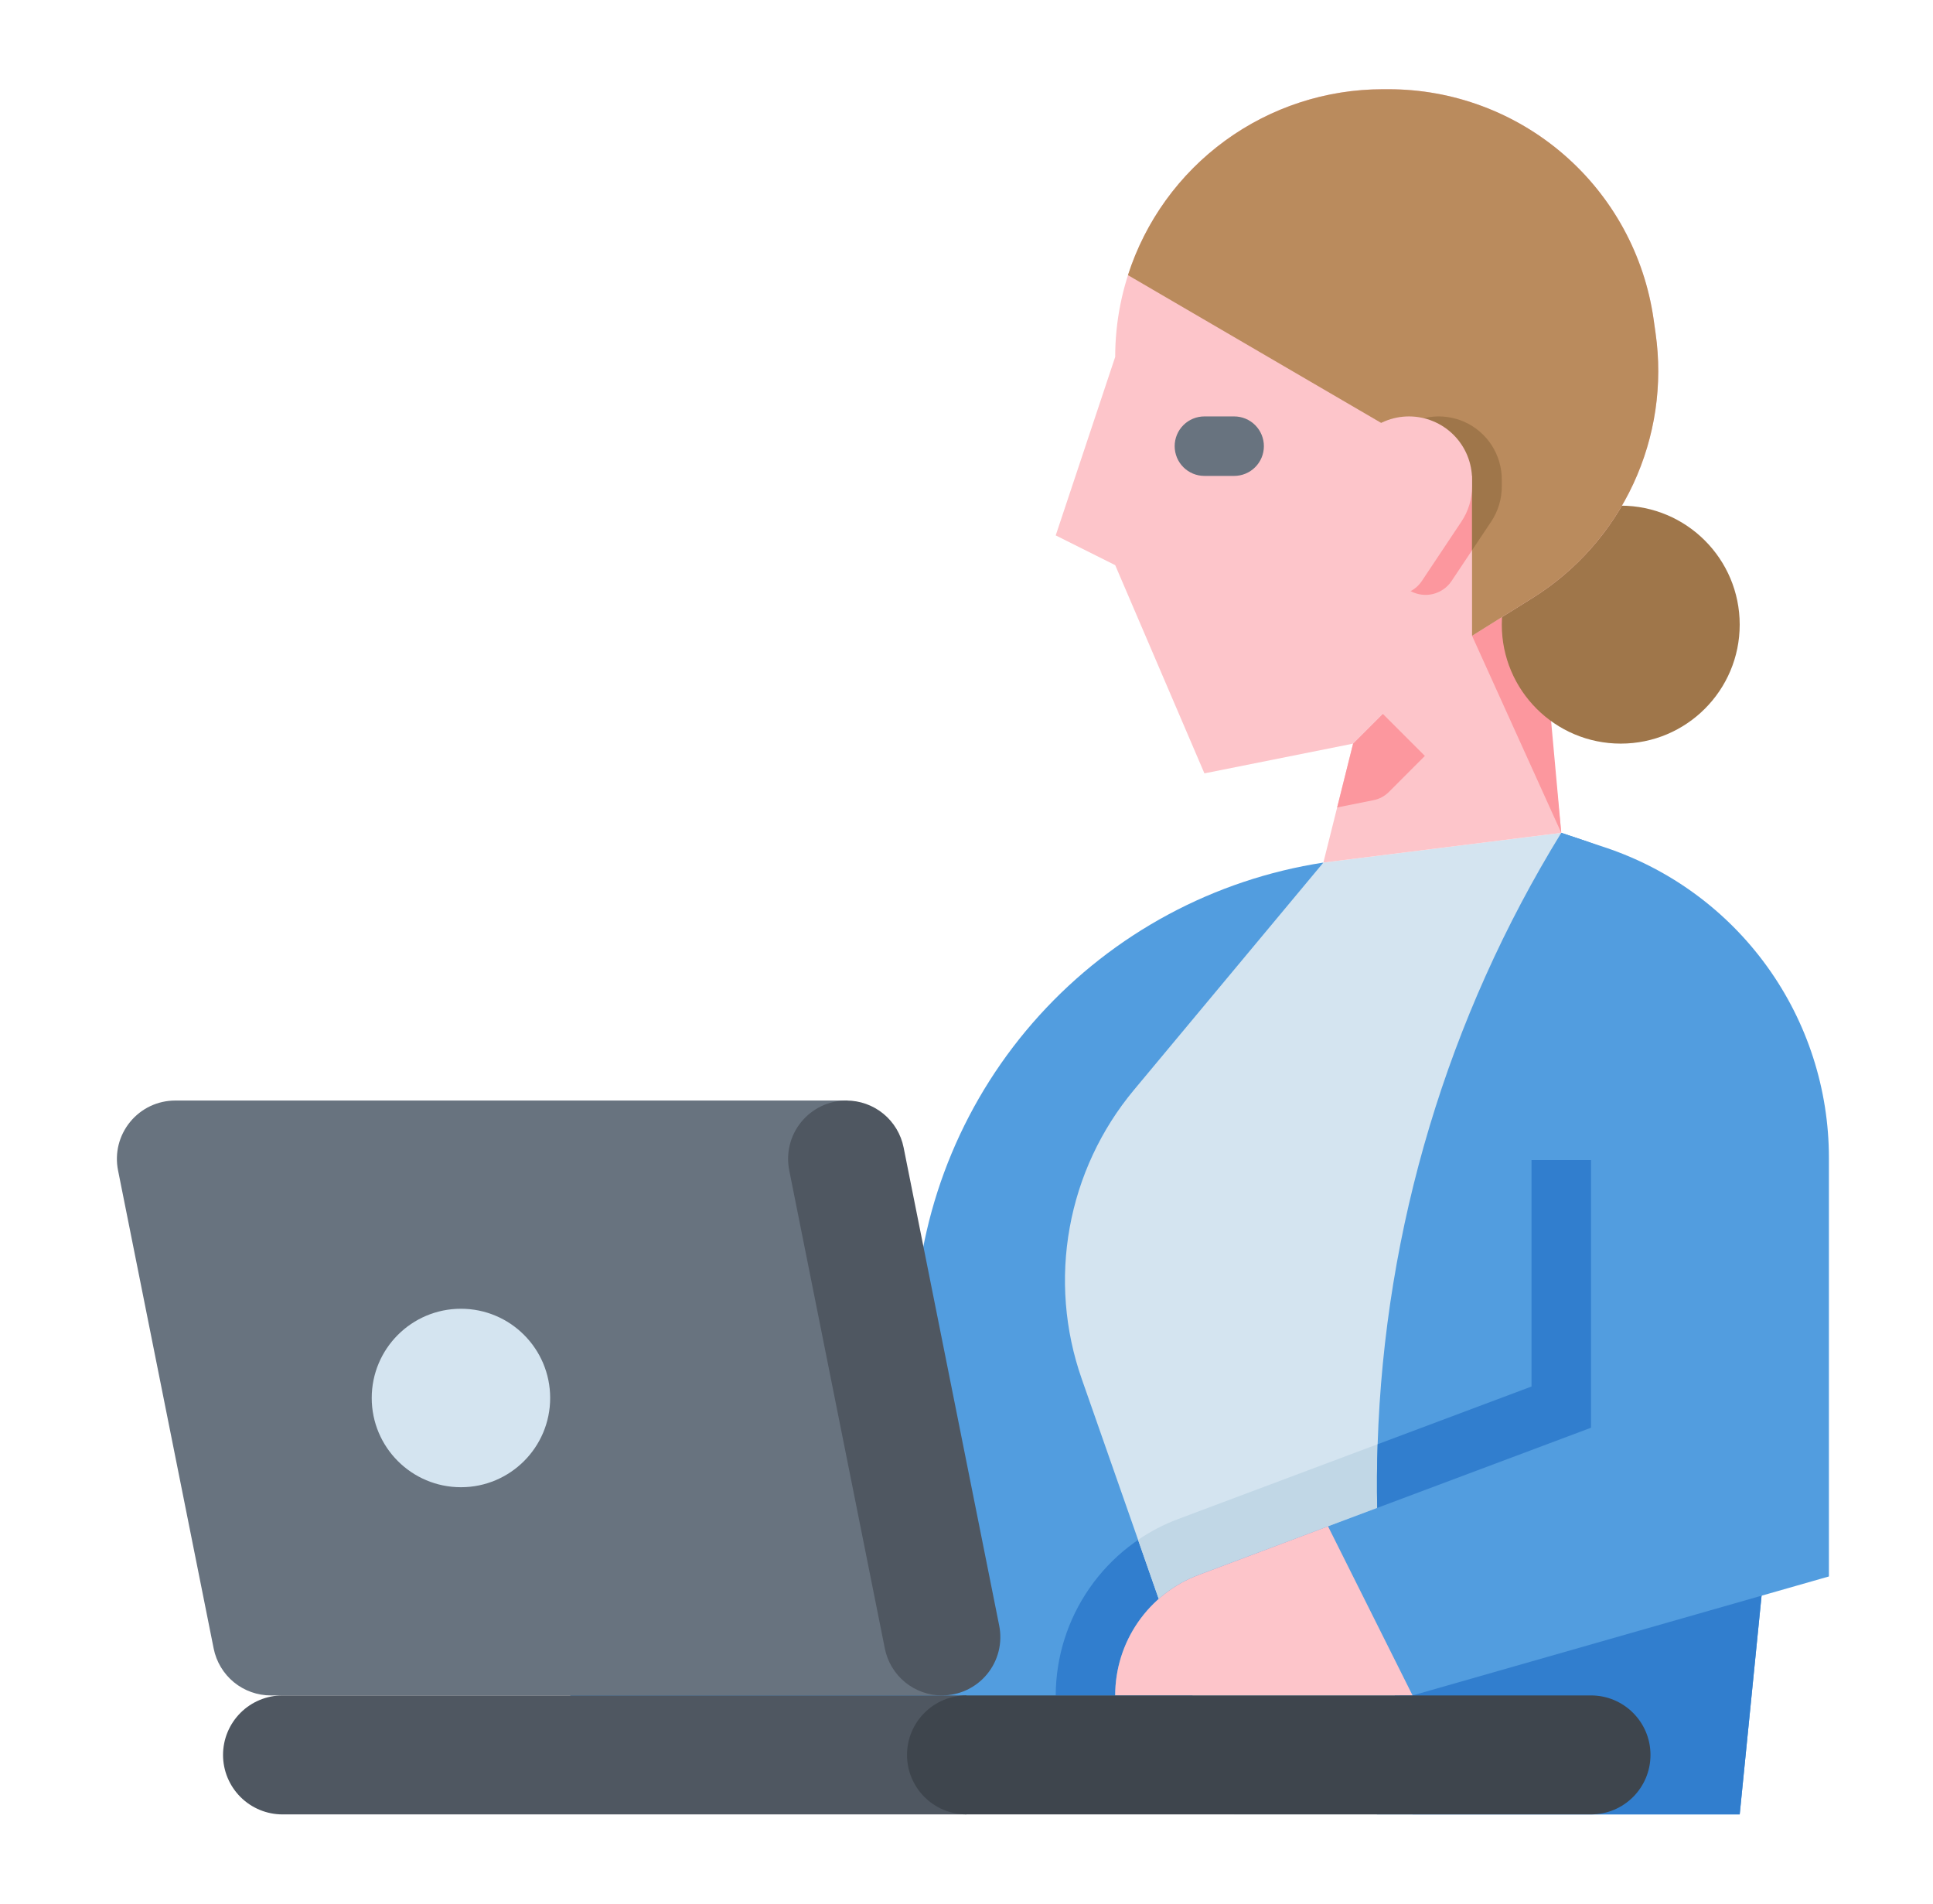 <?xml version="1.0" encoding="UTF-8"?> <svg xmlns="http://www.w3.org/2000/svg" width="65" height="64" viewBox="0 0 65 64" fill="none"><path d="M44.5 29C40.823 29.566 37.453 31.378 34.953 34.133C32.453 36.888 30.977 40.418 30.77 44.133L30.5 49L18.5 51L19.5 59.858L41.5 57L44.5 29Z" fill="#529DDF"></path><path d="M37.5 57H35.5C35.504 55.713 35.899 54.457 36.632 53.399C37.366 52.34 38.403 51.53 39.607 51.074L51.5 46.614V39H53.5V48L40.309 52.947C39.485 53.258 38.776 53.813 38.274 54.537C37.773 55.261 37.503 56.119 37.5 57Z" fill="#317ECE"></path><path d="M60.625 39.75L58.5 61H41.5L38.965 53.758L38.27 51.77L36.372 46.35C35.801 44.718 35.663 42.967 35.971 41.266C36.279 39.565 37.022 37.973 38.129 36.645L44.5 29L52.5 28L53.159 28.22C55.527 29.009 57.556 30.581 58.913 32.676C60.27 34.772 60.873 37.266 60.625 39.75Z" fill="#D4E4F0"></path><path d="M53.5 39V48L40.309 52.946C39.815 53.132 39.359 53.407 38.965 53.758L38.27 51.77C38.685 51.485 39.134 51.251 39.606 51.074L51.5 46.614V39H53.5Z" fill="#C1D7E6"></path><path d="M60.625 39.75L58.5 61H47.5L46.764 56.095C46.496 54.307 46.344 52.504 46.31 50.696C46.296 49.981 46.3 49.267 46.325 48.555C46.558 41.282 48.686 34.197 52.5 28L53.159 28.22C55.527 29.009 57.556 30.581 58.913 32.676C60.27 34.772 60.873 37.266 60.625 39.75Z" fill="#529DDF"></path><path d="M58.5 61L59.468 51.315L47.666 53.875L46.302 61H58.5Z" fill="#317ECE"></path><path d="M61.5 38.929V53L47.5 57H37.5C37.499 56.119 37.768 55.258 38.27 54.534C38.772 53.809 39.483 53.255 40.309 52.946L44.657 51.315L53.5 48V39L52.5 28L53.979 28.492C56.169 29.223 58.074 30.624 59.424 32.497C60.774 34.37 61.5 36.62 61.5 38.929Z" fill="#529DDF"></path><path d="M47.5 57H37.5C37.499 56.119 37.768 55.258 38.27 54.534C38.772 53.81 39.483 53.256 40.309 52.947L44.657 51.315L47.5 57Z" fill="#FDC5CA"></path><path d="M52.5 28L44.5 29L44.964 27.146L45.5 25L46.5 24L48.5 21L51.5 18L52.5 28Z" fill="#FDC5CA"></path><path d="M49.5 21.375L52.5 28L51.5 17L49.5 21.375Z" fill="#FC979E"></path><path d="M54.5 25C56.709 25 58.5 23.209 58.5 21C58.5 18.791 56.709 17 54.5 17C52.291 17 50.5 18.791 50.5 21C50.5 23.209 52.291 25 54.5 25Z" fill="#9F764A"></path><path d="M51.532 20.105L49.5 21.375L48.5 22L45.5 25L40.5 26L37.5 19L35.5 18L37.5 12C37.5 9.613 38.449 7.324 40.136 5.636C41.824 3.948 44.113 3 46.5 3H46.694C48.86 3 50.954 3.781 52.591 5.201C54.228 6.62 55.297 8.583 55.604 10.727L55.671 11.2C55.918 12.926 55.658 14.686 54.923 16.267C54.189 17.848 53.011 19.181 51.532 20.105Z" fill="#FDC5CA"></path><path d="M45.5 16L46.879 14.621C47.076 14.424 47.309 14.268 47.567 14.162C47.824 14.055 48.1 14 48.379 14C48.657 14 48.933 14.055 49.191 14.162C49.448 14.268 49.682 14.424 49.879 14.621C50.076 14.818 50.232 15.052 50.339 15.309C50.445 15.567 50.5 15.843 50.5 16.121V16.358C50.5 16.776 50.376 17.186 50.144 17.534L48.813 19.531C48.717 19.675 48.586 19.794 48.433 19.875C48.28 19.957 48.11 20 47.936 20C47.657 20 47.389 19.889 47.191 19.692L46.5 19L45.5 16Z" fill="#FC979E"></path><path d="M51.532 20.105L49.5 21.375V16L46.977 14.529L37.929 9.25C38.512 7.435 39.656 5.852 41.197 4.729C42.737 3.606 44.594 3.001 46.5 3H46.694C48.86 3 50.954 3.781 52.591 5.201C54.228 6.62 55.297 8.583 55.604 10.727L55.671 11.2C55.918 12.926 55.658 14.686 54.923 16.267C54.189 17.848 53.011 19.181 51.532 20.105Z" fill="#BA8B5D"></path><path d="M41.5 16H40.5C40.235 16 39.98 15.895 39.793 15.707C39.605 15.52 39.5 15.265 39.5 15C39.5 14.735 39.605 14.48 39.793 14.293C39.98 14.105 40.235 14 40.5 14H41.5C41.765 14 42.02 14.105 42.207 14.293C42.395 14.48 42.5 14.735 42.5 15C42.5 15.265 42.395 15.52 42.207 15.707C42.02 15.895 41.765 16 41.5 16Z" fill="#68737F"></path><path d="M50.5 16.121V16.358C50.5 16.777 50.376 17.186 50.144 17.535L49.5 18.5V16L46.977 14.529C47.284 14.259 47.661 14.084 48.065 14.023C48.468 13.963 48.881 14.02 49.253 14.188C49.624 14.356 49.94 14.628 50.161 14.971C50.382 15.314 50.5 15.713 50.5 16.121Z" fill="#9F764A"></path><path d="M44.5 16L45.879 14.621C46.076 14.424 46.309 14.268 46.567 14.162C46.824 14.055 47.1 14 47.379 14C47.657 14 47.933 14.055 48.191 14.162C48.448 14.268 48.682 14.424 48.879 14.621C49.076 14.818 49.232 15.052 49.339 15.309C49.445 15.567 49.5 15.843 49.5 16.121V16.358C49.5 16.776 49.376 17.186 49.144 17.534L47.813 19.531C47.717 19.675 47.586 19.794 47.433 19.875C47.28 19.957 47.11 20 46.936 20C46.657 20 46.389 19.889 46.191 19.692L45.5 19L44.5 16Z" fill="#FDC5CA"></path><path d="M47.914 25.414L46.7 26.629C46.56 26.768 46.382 26.863 46.189 26.901L44.964 27.146L45.5 25L46.5 24L47.914 25.414Z" fill="#FC979E"></path><path d="M53.5 39V48L46.31 50.696C46.296 49.981 46.3 49.267 46.325 48.555L51.5 46.614V39H53.5Z" fill="#317ECE"></path><path d="M31.662 57H9.108C8.654 57 8.215 56.843 7.864 56.556C7.514 56.268 7.274 55.868 7.185 55.423L3.969 39.346C3.912 39.061 3.919 38.768 3.989 38.486C4.06 38.205 4.192 37.942 4.376 37.718C4.56 37.493 4.791 37.313 5.053 37.188C5.316 37.064 5.602 37 5.892 37H28.5L32.336 56.178C32.355 56.278 32.353 56.381 32.328 56.479C32.304 56.578 32.258 56.67 32.193 56.748C32.129 56.827 32.047 56.89 31.956 56.934C31.864 56.977 31.763 57 31.662 57Z" fill="#68737F"></path><path d="M32.5 61H9.5C8.97 61 8.461 60.789 8.086 60.414C7.711 60.039 7.5 59.53 7.5 59C7.5 58.47 7.711 57.961 8.086 57.586C8.461 57.211 8.97 57 9.5 57H32.5V61Z" fill="#4F5761"></path><path d="M53.5 57H32.5C31.395 57 30.5 57.895 30.5 59C30.5 60.105 31.395 61 32.5 61H53.5C54.605 61 55.5 60.105 55.5 59C55.5 57.895 54.605 57 53.5 57Z" fill="#3E454D"></path><path d="M33.6 54.654L30.385 38.577C30.296 38.132 30.056 37.732 29.705 37.444C29.355 37.157 28.915 37 28.462 37C28.172 37 27.885 37.064 27.623 37.188C27.36 37.313 27.129 37.493 26.945 37.718C26.761 37.942 26.629 38.205 26.559 38.486C26.489 38.768 26.482 39.061 26.539 39.346L29.754 55.423C29.843 55.868 30.083 56.268 30.434 56.556C30.785 56.843 31.224 57 31.677 57C31.968 57 32.254 56.936 32.516 56.812C32.779 56.687 33.01 56.507 33.194 56.282C33.378 56.058 33.51 55.795 33.58 55.514C33.65 55.232 33.657 54.939 33.6 54.654Z" fill="#4F5761"></path><path d="M15.5 50C17.157 50 18.5 48.657 18.5 47C18.5 45.343 17.157 44 15.5 44C13.843 44 12.5 45.343 12.5 47C12.5 48.657 13.843 50 15.5 50Z" fill="#D4E4F0"></path></svg> 